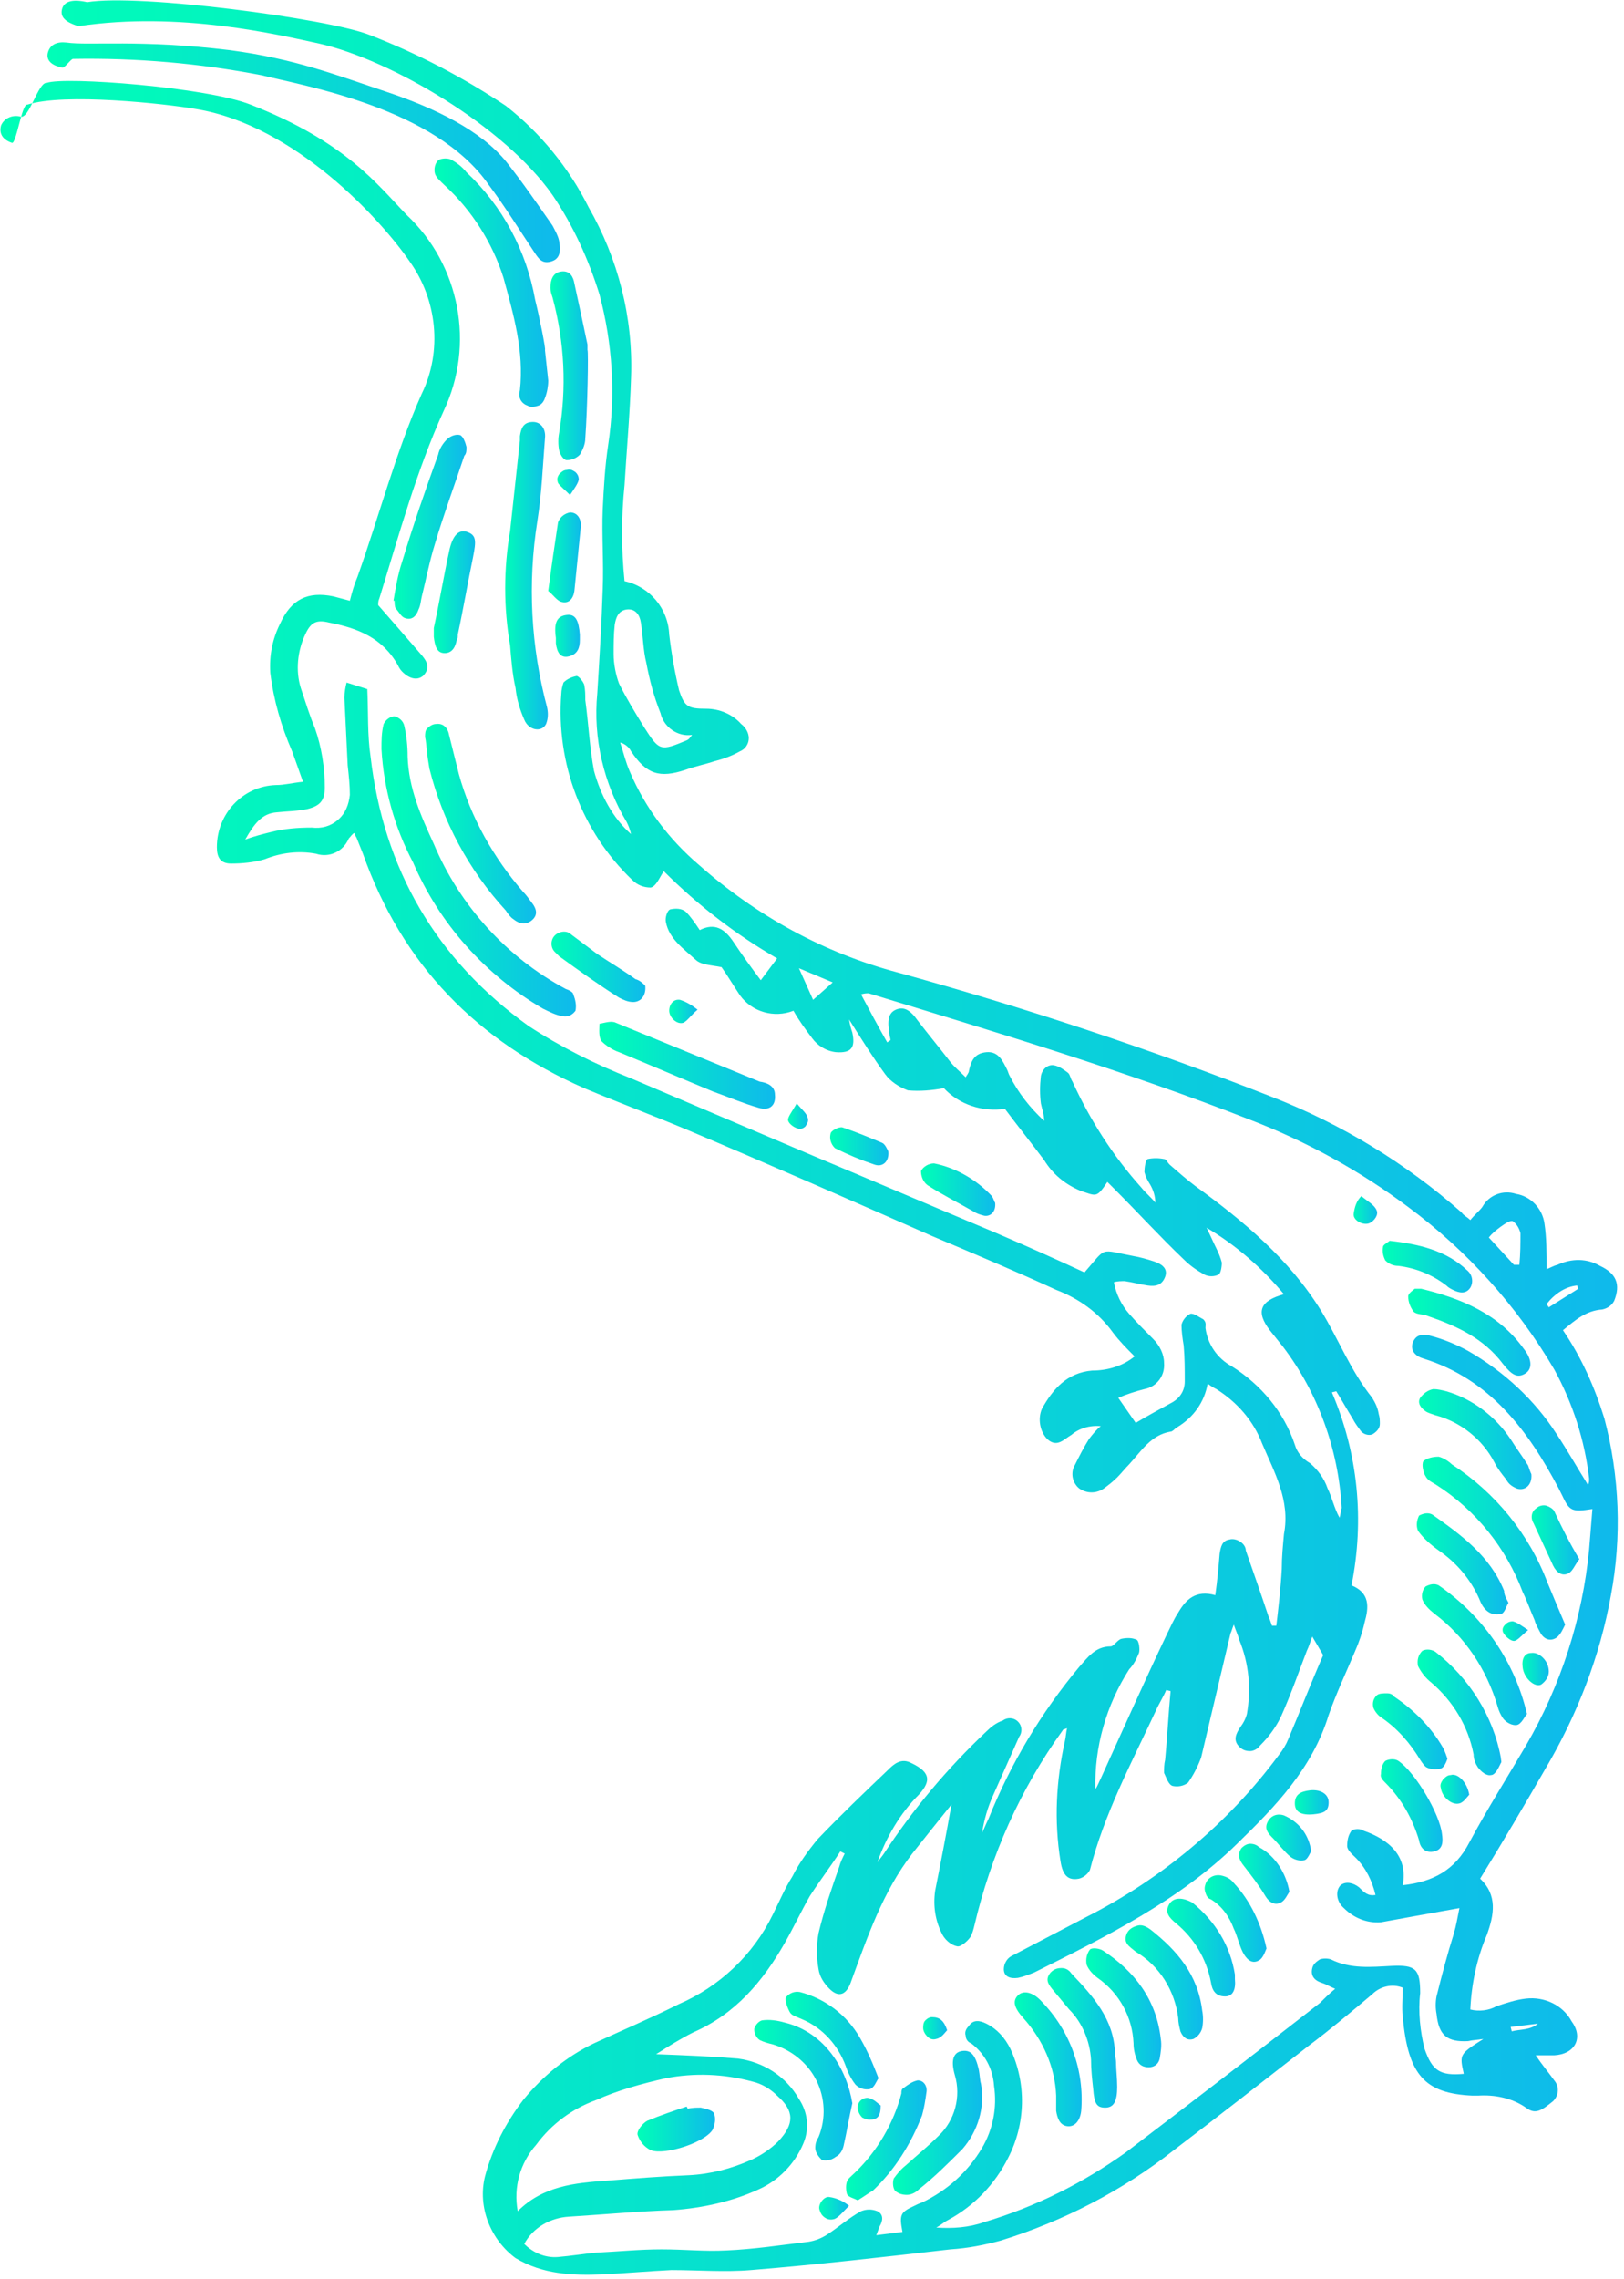 <?xml version="1.0" encoding="UTF-8"?> <svg xmlns="http://www.w3.org/2000/svg" xmlns:xlink="http://www.w3.org/1999/xlink" width="149px" height="209px" viewBox="0 0 149 209"> <!-- Generator: Sketch 53.2 (72643) - https://sketchapp.com --> <title>nft-05_</title> <desc>Created with Sketch.</desc> <defs> <linearGradient x1="-0.025%" y1="49.994%" x2="100.053%" y2="49.994%" id="linearGradient-1"> <stop stop-color="#00FFB7" offset="0%"></stop> <stop stop-color="#0FB9EC" offset="100%"></stop> </linearGradient> <linearGradient x1="-0.019%" y1="50.159%" x2="100.047%" y2="50.159%" id="linearGradient-2"> <stop stop-color="#00FFB7" offset="0%"></stop> <stop stop-color="#0FB9EC" offset="100%"></stop> </linearGradient> <linearGradient x1="0.08%" y1="49.906%" x2="100.064%" y2="49.906%" id="linearGradient-3"> <stop stop-color="#00FFB7" offset="0%"></stop> <stop stop-color="#0FB9EC" offset="100%"></stop> </linearGradient> <linearGradient x1="0.406%" y1="50.218%" x2="99.38%" y2="50.218%" id="linearGradient-4"> <stop stop-color="#00FFB7" offset="0%"></stop> <stop stop-color="#0FB9EC" offset="100%"></stop> </linearGradient> <linearGradient x1="0.703%" y1="50.105%" x2="100.201%" y2="50.105%" id="linearGradient-5"> <stop stop-color="#00FFB7" offset="0%"></stop> <stop stop-color="#0FB9EC" offset="100%"></stop> </linearGradient> <linearGradient x1="0.371%" y1="49.719%" x2="100.305%" y2="49.719%" id="linearGradient-6"> <stop stop-color="#00FFB7" offset="0%"></stop> <stop stop-color="#0FB9EC" offset="100%"></stop> </linearGradient> <linearGradient x1="0.595%" y1="49.626%" x2="100.248%" y2="49.626%" id="linearGradient-7"> <stop stop-color="#00FFB7" offset="0%"></stop> <stop stop-color="#0FB9EC" offset="100%"></stop> </linearGradient> <linearGradient x1="0.149%" y1="50.28%" x2="99.136%" y2="50.28%" id="linearGradient-8"> <stop stop-color="#00FFB7" offset="0%"></stop> <stop stop-color="#0FB9EC" offset="100%"></stop> </linearGradient> <linearGradient x1="1.163%" y1="50.374%" x2="100.502%" y2="50.374%" id="linearGradient-9"> <stop stop-color="#00FFB7" offset="0%"></stop> <stop stop-color="#0FB9EC" offset="100%"></stop> </linearGradient> <linearGradient x1="0.415%" y1="49.982%" x2="101.709%" y2="49.982%" id="linearGradient-10"> <stop stop-color="#00FFB7" offset="0%"></stop> <stop stop-color="#0FB9EC" offset="100%"></stop> </linearGradient> <linearGradient x1="-0.81%" y1="48.347%" x2="100.376%" y2="48.347%" id="linearGradient-11"> <stop stop-color="#00FFB7" offset="0%"></stop> <stop stop-color="#0FB9EC" offset="100%"></stop> </linearGradient> <linearGradient x1="1.667%" y1="50.108%" x2="101.177%" y2="50.108%" id="linearGradient-12"> <stop stop-color="#00FFB7" offset="0%"></stop> <stop stop-color="#0FB9EC" offset="100%"></stop> </linearGradient> <linearGradient x1="0.434%" y1="52.133%" x2="100.016%" y2="52.133%" id="linearGradient-13"> <stop stop-color="#00FFB7" offset="0%"></stop> <stop stop-color="#0FB9EC" offset="100%"></stop> </linearGradient> <linearGradient x1="1.086%" y1="49.216%" x2="100.064%" y2="49.216%" id="linearGradient-14"> <stop stop-color="#00FFB7" offset="0%"></stop> <stop stop-color="#0FB9EC" offset="100%"></stop> </linearGradient> <linearGradient x1="0.541%" y1="50.654%" x2="100%" y2="50.654%" id="linearGradient-15"> <stop stop-color="#00FFB7" offset="0%"></stop> <stop stop-color="#0FB9EC" offset="100%"></stop> </linearGradient> <linearGradient x1="-1.154%" y1="50.432%" x2="99.615%" y2="50.432%" id="linearGradient-16"> <stop stop-color="#00FFB7" offset="0%"></stop> <stop stop-color="#0FB9EC" offset="100%"></stop> </linearGradient> <linearGradient x1="1.876%" y1="49.086%" x2="97.1%" y2="49.086%" id="linearGradient-17"> <stop stop-color="#00FFB7" offset="0%"></stop> <stop stop-color="#0FB9EC" offset="100%"></stop> </linearGradient> <linearGradient x1="0.544%" y1="49.029%" x2="101.994%" y2="49.029%" id="linearGradient-18"> <stop stop-color="#00FFB7" offset="0%"></stop> <stop stop-color="#0FB9EC" offset="100%"></stop> </linearGradient> <linearGradient x1="0.213%" y1="49.73%" x2="100.153%" y2="49.73%" id="linearGradient-19"> <stop stop-color="#00FFB7" offset="0%"></stop> <stop stop-color="#0FB9EC" offset="100%"></stop> </linearGradient> <linearGradient x1="1%" y1="50.177%" x2="100.333%" y2="50.177%" id="linearGradient-20"> <stop stop-color="#00FFB7" offset="0%"></stop> <stop stop-color="#0FB9EC" offset="100%"></stop> </linearGradient> <linearGradient x1="-0.753%" y1="49.573%" x2="99.689%" y2="49.573%" id="linearGradient-21"> <stop stop-color="#00FFB7" offset="0%"></stop> <stop stop-color="#0FB9EC" offset="100%"></stop> </linearGradient> <linearGradient x1="-0.505%" y1="50.475%" x2="99.585%" y2="50.475%" id="linearGradient-22"> <stop stop-color="#00FFB7" offset="0%"></stop> <stop stop-color="#0FB9EC" offset="100%"></stop> </linearGradient> <linearGradient x1="-0.511%" y1="50.867%" x2="99.798%" y2="50.867%" id="linearGradient-23"> <stop stop-color="#00FFB7" offset="0%"></stop> <stop stop-color="#0FB9EC" offset="100%"></stop> </linearGradient> <linearGradient x1="-0.04%" y1="50.055%" x2="100.939%" y2="50.055%" id="linearGradient-24"> <stop stop-color="#00FFB7" offset="0%"></stop> <stop stop-color="#0FB9EC" offset="100%"></stop> </linearGradient> <linearGradient x1="-0.009%" y1="50.075%" x2="100.196%" y2="50.075%" id="linearGradient-25"> <stop stop-color="#00FFB7" offset="0%"></stop> <stop stop-color="#0FB9EC" offset="100%"></stop> </linearGradient> <linearGradient x1="-0.925%" y1="50.759%" x2="100.454%" y2="50.759%" id="linearGradient-26"> <stop stop-color="#00FFB7" offset="0%"></stop> <stop stop-color="#0FB9EC" offset="100%"></stop> </linearGradient> <linearGradient x1="-0.012%" y1="49.435%" x2="100.27%" y2="49.435%" id="linearGradient-27"> <stop stop-color="#00FFB7" offset="0%"></stop> <stop stop-color="#0FB9EC" offset="100%"></stop> </linearGradient> <linearGradient x1="-0.349%" y1="49.863%" x2="99.263%" y2="49.863%" id="linearGradient-28"> <stop stop-color="#00FFB7" offset="0%"></stop> <stop stop-color="#0FB9EC" offset="100%"></stop> </linearGradient> <linearGradient x1="-0.736%" y1="49.091%" x2="99.049%" y2="49.091%" id="linearGradient-29"> <stop stop-color="#00FFB7" offset="0%"></stop> <stop stop-color="#0FB9EC" offset="100%"></stop> </linearGradient> <linearGradient x1="-1.569%" y1="50.101%" x2="99.307%" y2="50.101%" id="linearGradient-30"> <stop stop-color="#00FFB7" offset="0%"></stop> <stop stop-color="#0FB9EC" offset="100%"></stop> </linearGradient> <linearGradient x1="-1.209%" y1="50.434%" x2="99.524%" y2="50.434%" id="linearGradient-31"> <stop stop-color="#00FFB7" offset="0%"></stop> <stop stop-color="#0FB9EC" offset="100%"></stop> </linearGradient> <linearGradient x1="-0.168%" y1="49.637%" x2="99.413%" y2="49.637%" id="linearGradient-32"> <stop stop-color="#00FFB7" offset="0%"></stop> <stop stop-color="#0FB9EC" offset="100%"></stop> </linearGradient> <linearGradient x1="0.813%" y1="50.289%" x2="100.711%" y2="50.289%" id="linearGradient-33"> <stop stop-color="#00FFB7" offset="0%"></stop> <stop stop-color="#0FB9EC" offset="100%"></stop> </linearGradient> <linearGradient x1="-2.666%" y1="50.522%" x2="99.811%" y2="50.522%" id="linearGradient-34"> <stop stop-color="#00FFB7" offset="0%"></stop> <stop stop-color="#0FB9EC" offset="100%"></stop> </linearGradient> <linearGradient x1="0.999%" y1="50.403%" x2="99.707%" y2="50.403%" id="linearGradient-35"> <stop stop-color="#00FFB7" offset="0%"></stop> <stop stop-color="#0FB9EC" offset="100%"></stop> </linearGradient> <linearGradient x1="-1.803%" y1="48.99%" x2="99.648%" y2="48.99%" id="linearGradient-36"> <stop stop-color="#00FFB7" offset="0%"></stop> <stop stop-color="#0FB9EC" offset="100%"></stop> </linearGradient> <linearGradient x1="0.242%" y1="50.176%" x2="101.108%" y2="50.176%" id="linearGradient-37"> <stop stop-color="#00FFB7" offset="0%"></stop> <stop stop-color="#0FB9EC" offset="100%"></stop> </linearGradient> <linearGradient x1="-0.361%" y1="51.169%" x2="99.313%" y2="51.169%" id="linearGradient-38"> <stop stop-color="#00FFB7" offset="0%"></stop> <stop stop-color="#0FB9EC" offset="100%"></stop> </linearGradient> <linearGradient x1="-0.289%" y1="48.987%" x2="100.433%" y2="48.987%" id="linearGradient-39"> <stop stop-color="#00FFB7" offset="0%"></stop> <stop stop-color="#0FB9EC" offset="100%"></stop> </linearGradient> <linearGradient x1="1.69%" y1="49.676%" x2="100.97%" y2="49.676%" id="linearGradient-40"> <stop stop-color="#00FFB7" offset="0%"></stop> <stop stop-color="#0FB9EC" offset="100%"></stop> </linearGradient> <linearGradient x1="-1.238%" y1="49.017%" x2="100.004%" y2="49.017%" id="linearGradient-41"> <stop stop-color="#00FFB7" offset="0%"></stop> <stop stop-color="#0FB9EC" offset="100%"></stop> </linearGradient> <linearGradient x1="-1.629%" y1="47.142%" x2="101.135%" y2="47.142%" id="linearGradient-42"> <stop stop-color="#00FFB7" offset="0%"></stop> <stop stop-color="#0FB9EC" offset="100%"></stop> </linearGradient> <linearGradient x1="0.384%" y1="49.676%" x2="98.484%" y2="49.676%" id="linearGradient-43"> <stop stop-color="#00FFB7" offset="0%"></stop> <stop stop-color="#0FB9EC" offset="100%"></stop> </linearGradient> <linearGradient x1="-5.334%" y1="47.202%" x2="96.561%" y2="47.202%" id="linearGradient-44"> <stop stop-color="#00FFB7" offset="0%"></stop> <stop stop-color="#0FB9EC" offset="100%"></stop> </linearGradient> <linearGradient x1="2.222%" y1="45.489%" x2="100.73%" y2="45.489%" id="linearGradient-45"> <stop stop-color="#00FFB7" offset="0%"></stop> <stop stop-color="#0FB9EC" offset="100%"></stop> </linearGradient> <linearGradient x1="-2.995%" y1="54.614%" x2="98.636%" y2="54.614%" id="linearGradient-46"> <stop stop-color="#00FFB7" offset="0%"></stop> <stop stop-color="#0FB9EC" offset="100%"></stop> </linearGradient> <linearGradient x1="1.159%" y1="50.8%" x2="100.945%" y2="50.8%" id="linearGradient-47"> <stop stop-color="#00FFB7" offset="0%"></stop> <stop stop-color="#0FB9EC" offset="100%"></stop> </linearGradient> <linearGradient x1="0.194%" y1="51.667%" x2="101.71%" y2="51.667%" id="linearGradient-48"> <stop stop-color="#00FFB7" offset="0%"></stop> <stop stop-color="#0FB9EC" offset="100%"></stop> </linearGradient> <linearGradient x1="0.438%" y1="48.761%" x2="99.592%" y2="48.761%" id="linearGradient-49"> <stop stop-color="#00FFB7" offset="0%"></stop> <stop stop-color="#0FB9EC" offset="100%"></stop> </linearGradient> </defs> <g id="Page-1" stroke="none" stroke-width="1" fill="none" fill-rule="evenodd"> <g id="nft-05_" fill-rule="nonzero"> <path d="M134.9,111.9 C135.3,111.4 135.7,111.1 136,110.7 C136.6,109.6 137.9,109.1 139.1,109.5 C140.4,109.7 141.5,110.8 141.7,112.2 C141.9,113.5 141.9,114.9 141.9,116.4 C142.2,116.3 142.5,116.1 142.9,116 C144.2,115.4 145.6,115.4 146.8,116.1 C148.3,116.8 148.7,117.8 148.1,119.3 C147.9,119.7 147.5,120 147,120.1 C145.5,120.2 144.5,121.1 143.4,122 C145.1,124.5 146.3,127.2 147.2,130.1 C148.6,135.4 148.8,141 147.8,146.3 C146.8,151.9 144.7,157.3 141.8,162.2 C139.9,165.5 137.9,168.9 135.8,172.3 C137.4,173.8 137.1,175.6 136.4,177.5 C135.5,179.6 135,182 134.9,184.3 C135.7,184.5 136.6,184.4 137.3,184 C138.2,183.7 139.1,183.4 140,183.3 C141.7,183.1 143.4,183.9 144.2,185.4 C145.3,186.9 144.5,188.4 142.6,188.5 C142.1,188.5 141.5,188.5 140.9,188.5 C141.5,189.4 142.1,190.1 142.6,190.8 C143.1,191.4 143,192.2 142.5,192.7 C141.5,193.5 140.9,194 140,193.3 C138.7,192.4 137.1,192.1 135.6,192.2 C135.4,192.2 135.2,192.2 135.1,192.2 C130.7,192 129.2,190.3 128.7,185 C128.6,184.1 128.7,183.2 128.7,182.3 C127.7,181.9 126.6,182.2 125.9,182.9 C124,184.5 122.1,186.1 120.1,187.6 C116,190.8 111.9,194 107.7,197.2 C103,200.9 97.6,203.7 91.8,205.5 C90.3,205.9 88.8,206.2 87.2,206.3 C81.1,207 75,207.7 68.9,208.2 C66.5,208.4 64,208.2 61.6,208.2 C59.5,208.3 57.3,208.5 55.2,208.6 C52.5,208.7 49.8,208.6 47.3,207.1 C45,205.4 43.8,202.4 44.5,199.6 C45.2,197 46.4,194.7 48,192.6 C49.8,190.4 52,188.6 54.5,187.4 C57.1,186.2 59.7,185.1 62.3,183.8 C66,182.2 69.1,179.3 70.9,175.6 C71.5,174.4 72,173.2 72.7,172.1 C73.3,170.9 74.1,169.8 75,168.7 C77.1,166.5 79.3,164.4 81.5,162.3 C82,161.8 82.6,161.3 83.4,161.6 C85.2,162.4 85.6,163.2 84.3,164.6 C82.6,166.3 81.3,168.5 80.5,170.8 C80.7,170.5 80.9,170.3 81.1,170 C83.8,165.9 86.9,162.2 90.5,158.8 C90.9,158.4 91.4,158 92,157.8 C92.4,157.5 93,157.5 93.4,157.9 C93.8,158.3 93.8,158.9 93.5,159.3 C92.7,161.1 91.9,162.9 91.1,164.7 C90.6,165.8 90.3,166.9 90.1,168.1 C90.3,167.7 90.5,167.2 90.7,166.8 C92.7,161.8 95.5,157.1 99,152.9 C99.8,152 100.5,151 101.9,151 C102.2,151 102.5,150.4 102.9,150.3 C103.4,150.2 103.9,150.2 104.3,150.4 C104.5,150.5 104.6,151.3 104.5,151.6 C104.3,152.1 104,152.7 103.6,153.1 C101.5,156.4 100.4,160.2 100.5,164.1 C100.7,163.8 100.8,163.5 101,163.1 C103,158.7 105,154.2 107.1,149.8 C107.4,149.2 107.7,148.5 108.1,147.9 C108.8,146.7 109.7,145.8 111.5,146.3 C111.7,144.9 111.8,143.7 111.9,142.5 C112,141.9 112.1,141.3 112.8,141.2 C113.1,141.1 113.5,141.2 113.8,141.4 C114.1,141.6 114.3,141.9 114.3,142.2 C115,144.2 115.7,146.2 116.4,148.3 C116.5,148.5 116.6,148.8 116.7,149.1 L117.1,149.1 C117.3,147.4 117.5,145.7 117.6,143.9 C117.6,142.8 117.7,141.8 117.8,140.7 C118.4,137.6 116.9,135 115.8,132.4 C115,130.3 113.5,128.6 111.6,127.4 C111.4,127.3 111.2,127.2 110.8,126.9 C110.5,128.6 109.5,130 108,130.9 C107.8,131 107.6,131.3 107.4,131.3 C105.6,131.6 104.7,133.1 103.6,134.3 C103.2,134.7 102.9,135.1 102.5,135.5 C102.1,135.9 101.7,136.2 101.3,136.5 C100.6,137 99.7,137 99,136.5 C98.4,136 98.2,135.1 98.6,134.4 C99,133.6 99.4,132.8 99.9,132 C100.2,131.6 100.6,131.1 101,130.8 C100,130.7 99,131 98.3,131.6 C97.6,132 97,132.8 96.1,132 C95.4,131.3 95.2,130.1 95.6,129.2 C96.6,127.4 97.9,125.9 100.2,125.7 C101.6,125.7 103,125.3 104.1,124.4 C103.4,123.7 102.7,123 102.1,122.2 C100.8,120.4 99,119.1 96.9,118.3 C93.2,116.6 89.4,115 85.6,113.4 C78.1,110.1 70.6,106.8 63,103.6 C59.9,102.3 56.7,101.1 53.6,99.8 C43.8,95.5 36.9,88.5 33.3,78.3 C33.1,77.8 32.9,77.3 32.7,76.8 C32.6,76.7 32.6,76.5 32.5,76.4 C32.3,76.5 32.2,76.7 32,76.9 C31.5,78.1 30.2,78.7 29,78.3 C27.4,78 25.8,78.2 24.3,78.8 C23.3,79.1 22.2,79.2 21.2,79.2 C20.2,79.2 19.9,78.6 19.9,77.7 C19.9,74.6 22.3,72.1 25.3,72 C26.1,72 26.8,71.8 27.8,71.7 C27.4,70.6 27.1,69.7 26.8,68.9 C25.8,66.6 25.1,64.2 24.8,61.7 C24.7,60.1 25,58.6 25.7,57.2 C26.7,55 28.2,54.2 30.6,54.7 L32.1,55.1 C32.3,54.3 32.5,53.6 32.8,52.9 C34.8,47.3 36.3,41.5 38.7,36.1 C40.6,32.2 40.1,27.5 37.6,24 C35,20.2 27.1,11.5 18,10 C15.1,9.5 5.9,8.5 2.5,9.6 C2,9.5 1.5,13.2 1.1,13.1 C0.2,12.8 -0.1,12.2 0.1,11.5 C0.4,10.8 1.2,10.5 1.9,10.7 C2.7,10.9 3.5,7.5 4.3,7.6 C5.9,7 19,8 23,9.6 C31.7,13 34.6,16.9 37.3,19.7 C42.2,24.3 43.6,31.6 40.7,37.7 C38.2,43.2 36.6,49.1 34.8,54.9 C34.7,55.1 34.7,55.3 34.7,55.5 C36.1,57.1 37.4,58.6 38.7,60.1 C39.2,60.7 39.5,61.3 38.8,62 C38.3,62.4 37.6,62.3 36.9,61.6 C36.7,61.4 36.6,61.2 36.5,61 C35.1,58.5 32.8,57.6 30.2,57.1 C29,56.8 28.5,57.1 28,58.2 C27.3,59.7 27.1,61.5 27.6,63.1 C28,64.3 28.4,65.6 28.9,66.8 C29.5,68.5 29.8,70.4 29.8,72.2 C29.8,73.4 29.4,73.9 28.2,74.2 C27.3,74.4 26.3,74.4 25.4,74.5 C24,74.6 23.3,75.6 22.5,77 C23.3,76.7 24.1,76.5 24.9,76.3 C26.1,76 27.3,75.9 28.6,75.9 C29.5,76 30.3,75.8 31,75.2 C31.7,74.6 32,73.8 32.1,72.9 C32.1,72 32,71.1 31.9,70.2 C31.8,68.1 31.7,66 31.6,64 C31.6,63.5 31.7,63 31.8,62.6 L33.7,63.2 C33.8,65.4 33.7,67.4 34,69.4 C35.2,79.7 40,88 48.5,94.1 C51.4,96 54.6,97.6 57.9,98.9 L74.6,106 C80.1,108.3 85.7,110.7 91.2,113 C94,114.2 96.7,115.4 99.5,116.7 C101.6,114.3 100.8,114.6 104,115.2 C104.6,115.3 105.3,115.5 105.9,115.7 C106.5,115.9 107.2,116.3 106.9,117.1 C106.6,117.9 106,118 105.3,117.9 C104.6,117.8 103.9,117.6 103.2,117.5 C102.9,117.5 102.5,117.5 102.2,117.6 C102.4,118.7 102.9,119.7 103.6,120.5 C104.3,121.3 105.1,122.1 105.8,122.8 C106.4,123.4 106.8,124.2 106.8,125 C106.9,126.2 106.1,127.2 105,127.4 C104.2,127.6 103.3,127.9 102.6,128.2 L104.2,130.5 C105.2,129.9 106.3,129.3 107.4,128.7 C108.2,128.3 108.7,127.6 108.7,126.7 C108.7,125.6 108.7,124.5 108.6,123.4 C108.5,122.8 108.4,122.1 108.4,121.5 C108.5,121.1 108.8,120.7 109.2,120.5 C109.5,120.4 110,120.8 110.4,121 C110.7,121.3 110.6,121.5 110.6,121.8 C110.8,123.3 111.7,124.6 113,125.3 C115.7,127 117.8,129.5 118.8,132.5 C119,133.2 119.5,133.8 120.2,134.2 C120.9,134.8 121.5,135.6 121.8,136.5 C122.2,137.3 122.4,138.3 122.9,139.2 C123,138.9 123,138.6 123.1,138.3 C122.8,132.9 120.9,127.7 117.7,123.5 L116.5,122 C115.2,120.3 115.6,119.3 117.8,118.7 C115.8,116.3 113.4,114.2 110.7,112.6 C111,113.2 111.3,113.9 111.6,114.5 C111.8,114.9 112,115.4 112.1,115.8 C112.1,116.2 112,116.8 111.8,116.9 C111.4,117.1 110.9,117.1 110.5,116.9 C109.8,116.5 109.2,116.1 108.6,115.5 C106.4,113.4 104.4,111.2 102.2,109 L101.6,108.4 C100.6,109.9 100.6,109.7 99.1,109.2 C97.7,108.6 96.6,107.7 95.8,106.4 C94.6,104.8 93.4,103.3 92.2,101.7 C90.1,102 88,101.3 86.6,99.8 C85.5,100 84.4,100.1 83.3,100 C82.5,99.7 81.7,99.2 81.2,98.5 C80.1,97 79.1,95.4 77.9,93.5 C78,94.1 78.1,94.4 78.2,94.7 C78.5,96.1 78.1,96.6 76.7,96.5 C75.8,96.4 75,95.9 74.5,95.2 C73.9,94.4 73.3,93.6 72.8,92.7 C71,93.4 69,92.8 67.9,91.3 C67.3,90.4 66.7,89.4 66.2,88.7 C65.2,88.5 64.3,88.5 63.8,88 C62.7,87 61.4,86.1 61.1,84.6 C61,84.2 61.2,83.5 61.5,83.4 C62,83.3 62.5,83.3 62.9,83.6 C63.4,84.1 63.8,84.7 64.2,85.3 C65.6,84.6 66.5,85.2 67.3,86.4 C68.1,87.6 68.9,88.7 69.8,89.9 L71.3,87.9 C67.5,85.7 64,83 60.9,79.9 C60.5,80.5 60.2,81.3 59.7,81.4 C59.1,81.4 58.5,81.2 58,80.7 C53.4,76.3 51,70 51.5,63.6 C51.5,63.3 51.6,62.9 51.7,62.6 C52,62.3 52.4,62.1 52.9,62 C53.1,62 53.5,62.5 53.6,62.8 C53.7,63.3 53.7,63.7 53.7,64.2 C54,66.4 54.1,68.6 54.5,70.7 C55.1,72.9 56.2,75 57.9,76.5 C57.8,76.1 57.7,75.8 57.5,75.4 C55.4,71.9 54.4,67.7 54.8,63.6 C55,60.4 55.2,57.2 55.3,54 C55.4,51.6 55.2,49.1 55.3,46.7 C55.4,44.7 55.5,42.8 55.8,40.8 C56.5,36.2 56.2,31.5 55,27 C54,23.8 52.6,20.7 50.7,17.9 C46.3,11.6 35.9,5.5 29.3,4 C25.6,3.2 16.5,1 7.2,2.4 C5.9,2 5.5,1.5 5.7,0.8 C5.9,0.1 6.7,-0.1 8,0.2 C12.7,-0.6 30.1,1.7 33.9,3.2 C38.3,4.9 42.5,7.1 46.4,9.7 C49.6,12.2 52.2,15.4 54,19 C56.7,23.7 58.1,29.1 57.9,34.6 C57.8,37.9 57.5,41.2 57.3,44.5 C57,47.4 57,50.3 57.3,53.3 C59.6,53.8 61.3,55.8 61.4,58.2 C61.6,59.9 61.9,61.6 62.3,63.3 C62.8,64.8 63.1,65 64.8,65 C66,65 67.2,65.5 68,66.4 C68.4,66.7 68.7,67.2 68.7,67.7 C68.7,68.2 68.4,68.7 67.9,68.9 C67.2,69.3 66.4,69.6 65.6,69.8 C64.7,70.1 63.7,70.3 62.9,70.6 C60.5,71.4 59.3,71 57.9,68.9 C57.7,68.5 57.3,68.2 56.9,68.1 C57.2,69 57.4,69.9 57.8,70.8 C59.2,74.1 61.4,77 64.1,79.3 C69.4,84 75.6,87.4 82.4,89.2 C94,92.4 105.5,96.2 116.7,100.6 C123.1,103.1 129,106.7 134.1,111.2 C134.3,111.5 134.6,111.6 134.9,111.9 Z M128.7,172.9 C131.5,172.6 133.5,171.5 134.8,169 C136.4,166 138.3,163 140,160.1 C143.2,154.6 145.2,148.4 145.8,142.1 C145.9,140.9 146,139.7 146.1,138.4 C144.2,138.7 144,138.6 143.3,137.1 C143.2,136.9 143.1,136.7 143,136.5 C140.2,131.2 136.7,126.5 130.6,124.6 C129.9,124.4 129.4,123.9 129.6,123.2 C129.7,122.9 129.9,122.6 130.2,122.5 C130.5,122.4 130.9,122.4 131.2,122.5 C132.4,122.8 133.6,123.3 134.7,123.9 C138,125.8 140.8,128.4 142.8,131.5 C143.8,133 144.7,134.6 145.7,136.2 C145.8,136 145.8,135.8 145.8,135.6 C145.4,132.1 144.3,128.7 142.6,125.6 C139.2,119.8 134.6,114.7 129.2,110.7 C124.8,107.4 119.9,104.7 114.7,102.7 C103.2,98.2 91.5,94.7 79.7,91.1 C79.5,91.1 79.3,91.1 79,91.2 C79.8,92.7 80.6,94.2 81.4,95.6 L81.7,95.4 C81.7,95.2 81.6,95 81.6,94.8 C81.4,93.6 81.5,92.9 82.2,92.6 C82.9,92.3 83.5,92.6 84.2,93.6 C85.2,94.9 86.2,96.1 87.2,97.4 C87.6,97.9 88.1,98.3 88.6,98.8 C88.7,98.6 88.9,98.4 88.9,98.2 C89.1,97.3 89.4,96.6 90.5,96.5 C91.6,96.4 92,97.3 92.4,98.1 C92.5,98.3 92.5,98.4 92.6,98.6 C93.4,100.2 94.5,101.6 95.8,102.8 C95.8,102.2 95.6,101.7 95.5,101.2 C95.4,100.4 95.4,99.6 95.5,98.7 C95.6,98.1 96.1,97.6 96.7,97.7 C97.2,97.8 97.6,98.1 98,98.4 C98.2,98.6 98.2,98.9 98.4,99.2 C100,102.7 102.1,106 104.7,108.9 C105.1,109.4 105.6,109.8 106,110.3 C106,109.7 105.8,109.1 105.5,108.6 C105.3,108.3 105.1,107.9 105,107.5 C105,107.1 105.1,106.4 105.3,106.3 C105.8,106.2 106.3,106.2 106.8,106.3 C107,106.3 107.1,106.6 107.3,106.8 C108.1,107.5 108.9,108.2 109.7,108.8 C114.1,112 118.3,115.5 121.2,120.2 C122.8,122.8 123.9,125.7 125.9,128.2 C126.2,128.7 126.4,129.1 126.5,129.7 C126.6,130 126.6,130.3 126.6,130.6 C126.6,131 126.3,131.3 126,131.5 C125.7,131.7 125.2,131.6 124.9,131.3 C124.6,130.9 124.3,130.5 124.1,130.1 C123.6,129.3 123.1,128.4 122.6,127.6 L122.2,127.7 C124.6,133.3 125.2,139.4 124,145.4 C125.7,146.1 125.6,147.4 125.2,148.8 C125,149.7 124.7,150.6 124.3,151.5 C123.5,153.4 122.6,155.3 121.9,157.3 C120.4,162.2 117,165.7 113.5,169.1 C108.2,174.3 101.5,177.6 94.9,180.9 C94.4,181.1 93.9,181.3 93.4,181.4 C92.7,181.5 92.1,181.3 92.1,180.6 C92.1,180.1 92.4,179.6 92.8,179.4 C95.1,178.2 97.4,177 99.7,175.8 C106.6,172.3 112.7,167.2 117.3,161 C117.7,160.5 118,160 118.2,159.5 C119.3,156.9 120.3,154.3 121.4,151.8 L120.4,150.1 C120.2,150.6 120.1,151 119.9,151.4 C119.1,153.5 118.4,155.5 117.5,157.5 C117,158.5 116.4,159.3 115.6,160.1 C115.4,160.4 115,160.6 114.7,160.6 C114.3,160.6 114,160.5 113.7,160.2 C113.1,159.6 113.4,159 113.8,158.4 C114.1,158 114.3,157.6 114.4,157.2 C114.8,154.9 114.6,152.6 113.7,150.4 C113.6,150 113.4,149.6 113.2,149 C113,149.5 113,149.6 112.9,149.8 C112,153.6 111.1,157.4 110.2,161.2 C109.9,162 109.5,162.8 109,163.5 C108.6,163.8 108.1,163.9 107.6,163.8 C107.2,163.7 107,163 106.8,162.6 C106.8,162.2 106.8,161.8 106.9,161.4 C107.1,159.3 107.2,157.2 107.4,155.1 L107,155 C106.7,155.7 106.3,156.3 106,157 C103.8,161.7 101.3,166.4 100,171.5 C99.8,171.9 99.4,172.2 99,172.3 C98,172.5 97.5,172 97.3,170.7 C96.7,167 96.9,163.3 97.7,159.7 C97.8,159.3 97.8,158.9 97.9,158.5 C97.7,158.6 97.5,158.6 97.5,158.7 C93.6,164.1 90.9,170.2 89.4,176.6 C89.3,177 89.2,177.4 89,177.7 C88.7,178.1 88.1,178.6 87.8,178.5 C87.3,178.4 86.8,178 86.5,177.5 C85.8,176.2 85.6,174.8 85.8,173.4 C86.3,170.9 86.8,168.3 87.3,165.5 C86,167.1 84.9,168.5 83.7,170 C81,173.5 79.6,177.6 78.1,181.7 C77.7,182.9 77,183.3 76.1,182.4 C75.6,181.9 75.2,181.3 75.1,180.6 C74.9,179.5 74.9,178.4 75.1,177.3 C75.6,175.2 76.3,173.2 77,171.2 C77.1,170.8 77.3,170.4 77.5,170 L77.1,169.8 C76.2,171.2 75.2,172.5 74.3,173.9 C73.5,175.3 72.8,176.8 72,178.2 C70,181.7 67.5,184.7 63.6,186.4 C62.4,187 61.3,187.7 60.2,188.4 C62.9,188.5 65.3,188.6 67.7,188.8 C70,189.1 72.1,190.4 73.3,192.5 C74.1,193.7 74.3,195.2 73.7,196.6 C72.9,198.5 71.4,200 69.6,200.8 C67.2,201.9 64.5,202.5 61.8,202.7 C58.6,202.8 55.4,203.1 52.2,203.3 C50.5,203.4 48.9,204.3 48.1,205.8 C48.9,206.6 50,207.1 51.2,207 C52.4,206.9 53.6,206.7 54.7,206.6 C56.7,206.5 58.7,206.3 60.7,206.3 C62.8,206.3 64.6,206.5 66.6,206.4 C69.1,206.3 71.7,205.9 74.2,205.6 C74.8,205.5 75.3,205.3 75.8,205 C76.9,204.3 77.9,203.4 79,202.8 C79.5,202.6 80,202.6 80.5,202.8 C81.1,203.1 81,203.7 80.7,204.2 C80.6,204.5 80.5,204.7 80.4,205 L82.8,204.7 C82.5,203.1 82.6,202.9 83.9,202.3 C84.1,202.2 84.3,202.1 84.6,202 C86.9,200.9 88.8,199.2 90.1,197 C91.1,195.3 91.5,193.3 91.2,191.3 C91.1,189.7 90.3,188.3 89.1,187.4 C88.8,187.3 88.6,187 88.6,186.7 C88.5,186.4 88.6,186.1 88.9,185.8 C89.3,185.2 89.9,185.3 90.5,185.6 C91.5,186.1 92.2,186.9 92.7,187.9 C94.2,191.1 94.1,194.8 92.5,197.9 C91.3,200.3 89.4,202.3 87,203.6 C86.6,203.8 86.3,204.1 85.9,204.3 C87.4,204.4 88.9,204.3 90.3,203.8 C95,202.4 99.4,200.2 103.3,197.4 C109.2,192.9 115.2,188.3 121.1,183.7 C121.5,183.3 121.9,182.9 122.5,182.4 C122,182.2 121.7,182 121.4,181.9 C120.7,181.7 120.2,181.3 120.4,180.5 C120.5,180.1 120.8,179.9 121.1,179.7 C121.4,179.6 121.8,179.6 122.1,179.7 C123.9,180.6 125.8,180.4 127.7,180.3 C129.9,180.2 130.3,180.6 130.3,182.8 C130.1,184.5 130.3,186.3 130.7,187.9 C131.4,189.9 132.1,190.4 134.3,190.2 C133.9,188.4 133.9,188.4 136.1,187 C135.5,187.1 135.1,187.1 134.7,187.2 C132.8,187.3 132,186.7 131.8,184.7 C131.7,184.2 131.7,183.6 131.8,183.1 C132.3,181.1 132.8,179.2 133.4,177.3 C133.6,176.6 133.7,176 133.9,175 L130,175.7 C128.9,175.9 127.8,176.1 126.7,176.3 C125.4,176.4 124.2,175.9 123.3,175 C122.6,174.4 122.5,173.4 123,172.9 C123.5,172.5 124.2,172.7 124.7,173.1 C125.2,173.6 125.5,173.9 126.2,173.8 C125.9,172.5 125.3,171.3 124.4,170.4 C124.1,170.1 123.6,169.7 123.6,169.3 C123.6,168.8 123.7,168.3 124,167.9 C124.3,167.7 124.8,167.7 125.1,167.9 C127.4,168.7 129.2,170.2 128.7,172.9 L128.7,172.9 Z M47.5,202.8 C49.8,200.5 52.7,200.2 55.7,200 C58.2,199.8 60.7,199.6 63.2,199.5 C65.2,199.4 67.1,198.9 68.9,198.1 C69.8,197.7 70.7,197.1 71.4,196.4 C72.9,194.8 72.9,193.6 71.3,192.2 C70.7,191.6 69.9,191.1 69,190.9 C66.4,190.2 63.7,190.1 61.1,190.6 C58.9,191.1 56.7,191.7 54.7,192.6 C52.5,193.4 50.6,194.8 49.2,196.7 C47.7,198.4 47.1,200.6 47.5,202.8 L47.5,202.8 Z M63.5,67.4 C62.2,67.6 60.9,66.7 60.6,65.4 C60,63.9 59.6,62.4 59.3,60.8 C59,59.6 59,58.3 58.8,57.1 C58.7,56.4 58.3,55.8 57.5,55.9 C56.7,56 56.5,56.7 56.4,57.3 C56.3,58.2 56.3,59.1 56.3,60 C56.3,60.9 56.5,61.9 56.8,62.7 C57.5,64.1 58.3,65.4 59.1,66.7 C60.5,68.9 60.6,68.9 63,67.9 C63.2,67.8 63.2,67.8 63.5,67.4 L63.5,67.4 Z M138.9,116 L139.4,116 C139.5,115 139.5,114 139.5,113.1 C139.4,112.7 139.2,112.3 138.8,112 C138.5,111.9 138,112.3 137.7,112.5 C137.3,112.8 136.9,113.1 136.6,113.5 L138.9,116 Z M73.3,88.8 L74.6,91.7 L76.4,90.1 L73.3,88.8 Z M144.8,118.2 L144.7,117.9 C143.6,118 142.6,118.7 141.9,119.6 L142.1,119.9 L144.8,118.2 Z M138.6,185.9 L138.7,186.3 C139.5,186.1 140.4,186.2 141.1,185.6 L138.6,185.9 Z" id="Shape" fill="url(#linearGradient-1)"></path> <path d="M51.3,22.1 C51.5,23.2 51.3,23.8 50.5,24 C49.7,24.2 49.4,23.7 49,23.1 C47.6,21 46.3,18.9 44.8,16.9 C39.9,9.9 28,7.9 24,6.9 C18.3,5.8 12.5,5.3 6.7,5.4 C6.5,5.4 5.9,6.3 5.7,6.2 C4.7,6 4.2,5.5 4.4,4.8 C4.6,4.1 5.2,3.8 6.1,3.9 C8.1,4.2 12.9,3.6 21.1,4.6 C27.1,5.4 30.9,6.9 35.4,8.4 C39.9,9.9 44.2,12 46.5,14.9 C48,16.8 49.3,18.7 50.7,20.7 C50.9,21.1 51.2,21.6 51.3,22.1 Z" id="Path" fill="url(#linearGradient-2)"></path> <path d="M37.4,69.4 C37.5,72.3 38.6,74.8 39.8,77.4 C42.2,83.1 46.5,87.8 51.9,90.7 C52.2,90.8 52.6,91 52.6,91.2 C52.8,91.7 52.9,92.2 52.8,92.7 C52.5,93.1 52.1,93.3 51.6,93.2 C51,93.1 50.4,92.8 49.8,92.5 C44.5,89.4 40.3,84.7 37.9,79.1 C36.2,75.9 35.2,72.3 35,68.7 C35,67.9 35,67.2 35.2,66.4 C35.4,66 35.8,65.7 36.2,65.7 C36.6,65.8 37,66.1 37.1,66.6 C37.3,67.5 37.4,68.4 37.4,69.4 L37.4,69.4 Z" id="Path_1_" fill="url(#linearGradient-3)"></path> <path d="M46.8,59.2 C46.2,55.7 46.2,52.2 46.8,48.7 C47.1,45.9 47.4,43.2 47.7,40.4 C47.7,40.3 47.7,40.2 47.7,40 C47.8,39.3 48,38.7 48.9,38.7 C49.6,38.7 50.1,39.3 50,40.2 C49.8,42.7 49.7,45.3 49.3,47.8 C48.4,53.5 48.7,59.3 50.2,64.9 C50.3,65.4 50.3,65.9 50.1,66.4 C49.7,67.2 48.5,67 48.1,66 C47.7,65.1 47.4,64.1 47.3,63.1 C47,61.8 46.9,60.4 46.8,59.2 Z" id="Path_2_" fill="url(#linearGradient-4)"></path> <path d="M50,32.1 C50.1,33 50.2,34 50.3,34.9 C50.3,35.4 50.2,36 50,36.5 C49.9,36.8 49.7,37.1 49.4,37.2 C49.1,37.3 48.7,37.4 48.4,37.2 C47.8,37 47.5,36.4 47.7,35.8 C48.1,32.2 47.1,28.8 46.2,25.5 C45.2,22.3 43.3,19.3 40.8,17 C40.5,16.7 40,16.3 39.9,15.9 C39.8,15.5 39.9,15 40.2,14.7 C40.5,14.5 41,14.5 41.3,14.6 C41.9,14.9 42.4,15.3 42.8,15.8 C46.1,18.9 48.3,23 49.1,27.5 C49.5,29.1 50.1,32.1 50,32.1 Z" id="Path_3_" fill="url(#linearGradient-5)"></path> <path d="M39.2,69.1 C39.1,68.4 39.1,68 39,67.6 C39,67.3 39,67 39.2,66.8 C39.4,66.6 39.7,66.4 40,66.4 C40.7,66.3 41.1,66.8 41.2,67.4 C41.5,68.6 41.8,69.8 42.1,71 C43.2,75 45.3,78.7 48,81.8 C48.3,82.1 48.5,82.4 48.8,82.8 C49.2,83.3 49.4,83.9 48.8,84.4 C48.2,84.9 47.6,84.7 47.1,84.3 C46.8,84.1 46.6,83.8 46.4,83.5 C43,79.8 40.6,75.3 39.4,70.5 C39.3,69.9 39.2,69.3 39.2,69.1 Z" id="Path_4_" fill="url(#linearGradient-6)"></path> <path d="M71.1,100.4 C71.2,101.4 70.6,101.9 69.6,101.6 C68.2,101.2 66.8,100.6 65.4,100.1 C62.5,98.9 59.7,97.7 56.8,96.5 C56.2,96.3 55.6,95.9 55.2,95.5 C54.9,95.1 55,94.4 55,93.9 C55.5,93.8 56.1,93.6 56.5,93.8 C60.9,95.6 65.3,97.4 69.7,99.2 C70.4,99.3 71.1,99.6 71.1,100.4 Z" id="Path_5_" fill="url(#linearGradient-7)"></path> <path d="M36.1,55.1 C36.3,53.9 36.5,52.7 36.9,51.5 C37.9,48.2 39,45 40.2,41.7 C40.3,41.2 40.6,40.7 41,40.3 C41.3,40 41.8,39.8 42.2,39.9 C42.5,40 42.7,40.6 42.8,41 C42.8,41.3 42.8,41.6 42.6,41.8 C41.7,44.5 40.7,47.2 39.9,49.9 C39.4,51.5 39.1,53.1 38.7,54.7 C38.6,55.1 38.6,55.5 38.4,55.9 C38.2,56.5 37.8,56.9 37.2,56.7 C36.8,56.6 36.6,56.1 36.3,55.8 C36.2,55.6 36.2,55.3 36.2,55.1 L36.1,55.1 Z" id="Path_6_" fill="url(#linearGradient-8)"></path> <path d="M53.7,40.2 C53.7,40.7 53.5,41.2 53.2,41.7 C52.9,42 52.5,42.2 52,42.2 C51.7,42.2 51.4,41.7 51.3,41.3 C51.2,40.8 51.2,40.2 51.3,39.7 C52,35.6 51.8,31.4 50.7,27.3 C50.6,27 50.5,26.7 50.5,26.4 C50.5,25.7 50.7,25 51.5,24.9 C52.3,24.8 52.6,25.4 52.7,26 C53.1,27.8 53.5,29.7 53.9,31.6 C53.9,31.8 53.9,32 53.9,32.1 C54,32.2 53.9,37.5 53.7,40.2 Z" id="Path_7_" fill="url(#linearGradient-9)"></path> <path d="M39.8,58.4 C39.8,58.1 39.8,57.8 39.8,57.6 C40.3,55.3 40.7,52.9 41.2,50.6 C41.5,49.1 42.1,48.5 42.9,48.8 C43.7,49.1 43.7,49.6 43.4,51.1 C42.9,53.5 42.5,55.9 42,58.2 C42,58.4 42,58.6 41.9,58.7 C41.8,59.3 41.5,59.9 40.8,59.9 C40.1,59.9 39.9,59.3 39.8,58.4 Z" id="Path_8_" fill="url(#linearGradient-10)"></path> <path d="M59.2,90.4 C59.3,91.3 58.8,91.9 58.1,91.9 C57.6,91.9 57.2,91.7 56.8,91.5 C54.9,90.3 53.1,89 51.3,87.7 C51.2,87.6 51,87.4 50.9,87.3 C50.5,86.9 50.5,86.2 50.9,85.8 C51.3,85.4 52,85.3 52.4,85.7 C53.2,86.3 54,86.9 54.8,87.5 C56,88.3 57.2,89 58.3,89.8 C58.7,89.9 59,90.2 59.2,90.4 Z" id="Path_9_" fill="url(#linearGradient-11)"></path> <path d="M50.3,54.2 C50.6,51.9 50.9,49.9 51.2,47.9 C51.4,47.4 51.8,47.1 52.3,47 C53,47 53.3,47.6 53.3,48.2 C53.1,50.2 52.9,52.2 52.7,54.2 C52.6,54.9 52.2,55.4 51.5,55.2 C51.1,55.1 50.7,54.5 50.3,54.2 Z" id="Path_10_" fill="url(#linearGradient-12)"></path> <path d="M91.3,110.3 C91.4,111.1 90.9,111.6 90.3,111.5 C89.9,111.4 89.6,111.3 89.3,111.1 C87.9,110.3 86.5,109.6 85.1,108.7 C84.7,108.4 84.5,107.9 84.5,107.4 C84.7,107 85.2,106.7 85.7,106.7 C87.7,107.1 89.6,108.2 91,109.7 C91.2,110 91.2,110.2 91.3,110.3 L91.3,110.3 Z" id="Path_11_" fill="url(#linearGradient-13)"></path> <path d="M81.5,105.6 C81.6,106.5 81,107.1 80.2,106.8 C79,106.4 77.8,105.9 76.6,105.3 C76.2,104.9 76.1,104.4 76.2,104 C76.2,103.7 77,103.3 77.3,103.4 C78.5,103.8 79.7,104.3 80.9,104.8 C81.2,104.9 81.4,105.4 81.5,105.6 Z" id="Path_12_" fill="url(#linearGradient-14)"></path> <path d="M51,58.5 C50.8,57.1 51.1,56.5 52,56.4 C52.8,56.3 53.1,56.9 53.2,58.2 C53.2,58.4 53.2,58.6 53.2,58.7 C53.2,59.4 53,60 52.2,60.2 C51.4,60.4 51.1,59.8 51,59 L51,58.5 Z" id="Path_13_" fill="url(#linearGradient-15)"></path> <path d="M64,92.6 C63.4,93.1 63.1,93.6 62.7,93.8 C62.1,94 61.4,93.3 61.4,92.7 C61.4,92.1 61.8,91.6 62.4,91.7 C63,91.9 63.5,92.2 64,92.6 L64,92.6 Z" id="Path_14_" fill="url(#linearGradient-16)"></path> <path d="M52.3,45.4 C51.8,44.9 51.4,44.6 51.2,44.3 C51.1,44 51.1,43.8 51.3,43.5 C51.5,43.3 51.7,43.1 52,43.1 C52.3,43 52.5,43.1 52.8,43.3 C53,43.5 53.1,43.7 53.1,44 C53,44.4 52.7,44.8 52.3,45.4 Z" id="Path_15_" fill="url(#linearGradient-17)"></path> <path d="M73.1,101.2 C73.6,101.8 74,102.1 74.1,102.5 C74.2,102.8 74.1,103 73.9,103.3 C73.7,103.5 73.4,103.6 73.2,103.5 C72.8,103.4 72.3,103 72.3,102.7 C72.3,102.4 72.7,101.9 73.1,101.2 Z" id="Path_16_" fill="url(#linearGradient-18)"></path> <path d="M143.6,149 C143.4,149.4 143.2,149.9 142.8,150.2 C142.2,150.6 141.6,150.3 141.3,149.7 C141.1,149.3 140.9,149 140.8,148.6 C140.4,147.7 140.1,146.8 139.7,146 C138.2,142 135.4,138.5 131.8,136.2 C131.5,136 131,135.8 130.8,135.4 C130.6,135.1 130.4,134.3 130.6,134 C131,133.7 131.5,133.6 132,133.6 C132.4,133.7 132.9,134 133.2,134.3 C137.2,136.9 140.3,140.7 142,145.2 C142.5,146.4 143,147.6 143.6,149 Z" id="Path_17_" fill="url(#linearGradient-19)"></path> <path d="M78.2,192.9 C77.9,194.2 77.7,195.5 77.4,196.8 C77.3,197.2 77.1,197.6 76.7,197.8 C76.3,198.1 75.9,198.2 75.4,198.1 C75.1,197.8 74.8,197.4 74.8,197 C74.8,196.6 74.9,196.3 75.1,196 C75.8,194.3 75.7,192.4 74.9,190.8 C74.1,189.2 72.6,188 70.9,187.5 C70.5,187.4 70.1,187.3 69.7,187.1 C69.4,186.9 69.2,186.5 69.2,186.1 C69.3,185.7 69.6,185.4 69.9,185.3 C70.6,185.2 71.3,185.3 72,185.5 C75.7,186.4 77.7,189.8 78.2,192.9 Z" id="Path_18_" fill="url(#linearGradient-20)"></path> <path d="M140.1,157.2 C139.9,157.4 139.6,158.1 139.2,158.2 C138.8,158.3 138.2,158 137.9,157.6 C137.7,157.3 137.5,156.9 137.4,156.5 C136.4,153.1 134.4,150.1 131.6,148 C131.1,147.6 130.7,147.2 130.5,146.7 C130.4,146.3 130.5,145.8 130.8,145.5 C131.2,145.3 131.6,145.2 132,145.4 C135.9,148.1 138.8,152.1 140,156.8 L140.1,157.2 Z" id="Path_19_" fill="url(#linearGradient-21)"></path> <path d="M90,191.1 C90.4,193.3 89.7,195.5 88.3,197.1 C87,198.4 85.7,199.7 84.3,200.8 C84,201.1 83.6,201.3 83.2,201.3 C82.8,201.3 82.4,201.2 82.1,200.9 C81.9,200.6 81.9,200.1 82,199.8 C82.3,199.4 82.6,199 83.1,198.6 C84.1,197.7 85.2,196.8 86.1,195.9 C87.6,194.5 88.2,192.3 87.6,190.3 C87.2,188.9 87.5,188.2 88.3,188.1 C89.1,188 89.5,188.5 89.8,189.8 C89.9,190.3 89.9,190.8 90,191.1 Z" id="Path_20_" fill="url(#linearGradient-22)"></path> <path d="M137.7,161.2 C137.7,161.4 137.8,161.6 137.7,161.7 C137.5,162.1 137.2,162.8 136.8,162.8 C136.4,162.9 135.9,162.5 135.6,162.1 C135.4,161.8 135.2,161.4 135.2,160.9 C134.7,158.3 133.3,156 131.3,154.3 C130.8,153.9 130.4,153.4 130.1,152.8 C130,152.3 130.1,151.8 130.5,151.4 C130.9,151.2 131.4,151.3 131.7,151.5 C134.8,153.9 137,157.4 137.7,161.2 L137.7,161.2 Z" id="Path_21_" fill="url(#linearGradient-23)"></path> <path d="M102.4,189.3 C102.4,189.8 102.5,190.6 102.5,191.4 C102.5,192.7 102.2,193.3 101.4,193.3 C100.6,193.3 100.4,192.9 100.3,191.6 C100.2,190.7 100.1,189.8 100.1,188.9 C100,187.2 99.3,185.5 98.1,184.3 C97.6,183.7 97.1,183.1 96.6,182.5 C96.1,181.9 95.9,181.5 96.4,180.9 C96.7,180.6 97,180.5 97.4,180.5 C97.8,180.5 98.1,180.7 98.3,181 C100.3,183.1 102.2,185.2 102.3,188.3 C102.3,188.6 102.4,188.8 102.4,189.3 Z" id="Path_22_" fill="url(#linearGradient-24)"></path> <path d="M96.9,192.2 C96.8,189.6 95.7,187.1 93.9,185.1 C93,184.1 92.9,183.5 93.4,183 C93.9,182.5 94.8,182.7 95.6,183.6 C98.2,186.3 99.5,189.9 99.2,193.6 C99.1,194.5 98.6,195.1 97.9,195 C97.2,194.9 97,194.2 96.9,193.6 C96.9,193.1 96.9,192.6 96.9,192.2 Z" id="Path_23_" fill="url(#linearGradient-25)"></path> <path d="M140.5,135.2 C140.6,136.2 139.9,136.8 139.1,136.5 C138.7,136.3 138.4,136.1 138.2,135.7 C137.8,135.2 137.4,134.7 137.1,134.1 C136,132 134,130.4 131.7,129.8 C131.4,129.7 131.1,129.6 130.9,129.5 C130.4,129.2 130,128.7 130.3,128.2 C130.6,127.8 131,127.5 131.5,127.4 C131.9,127.4 132.3,127.5 132.7,127.6 C135.1,128.3 137.2,129.9 138.6,132 C139.1,132.8 139.7,133.6 140.2,134.4 C140.3,134.7 140.4,135 140.5,135.2 Z" id="Path_24_" fill="url(#linearGradient-26)"></path> <path d="M129.8,118.2 C130,118.2 130.2,118.2 130.4,118.2 C134.1,119.1 137.5,120.5 139.8,123.7 C140.6,124.7 140.6,125.6 139.9,126 C139.2,126.4 138.7,126.1 137.9,125.1 C136.1,122.7 133.6,121.6 131,120.7 C130.6,120.5 130,120.6 129.7,120.3 C129.4,119.9 129.2,119.4 129.2,118.9 C129.2,118.6 129.7,118.3 129.8,118.2 Z" id="Path_25_" fill="url(#linearGradient-27)"></path> <path d="M106.5,187 C106.6,187.6 106.5,188.2 106.4,188.8 C106.3,189.3 105.9,189.6 105.4,189.6 C104.9,189.6 104.5,189.4 104.3,188.9 C104.1,188.4 104,187.9 104,187.4 C103.9,185 102.7,182.8 100.7,181.4 C100.3,181.1 99.9,180.7 99.7,180.2 C99.6,179.7 99.7,179.2 100,178.8 C100.2,178.6 100.9,178.7 101.2,178.9 C104.1,180.8 106.1,183.4 106.5,187 Z" id="Path_26_" fill="url(#linearGradient-28)"></path> <path d="M78.7,201.8 C78.3,201.6 77.8,201.5 77.7,201.2 C77.6,200.8 77.6,200.4 77.7,200.1 C77.8,199.8 78.1,199.6 78.4,199.3 C80.5,197.3 82,194.7 82.7,192 C82.7,191.8 82.7,191.6 82.9,191.5 C83.3,191.2 83.7,190.9 84.2,190.8 C84.8,190.8 85.1,191.4 85,191.9 C84.9,192.6 84.8,193.3 84.6,194 C83.6,196.6 82.1,199 80.1,200.9 C79.6,201.2 79.2,201.5 78.7,201.8 L78.7,201.8 Z" id="Path_27_" fill="url(#linearGradient-29)"></path> <path d="M110.3,184.4 C110.4,184.9 110.4,185.5 110.3,186 C110.2,186.4 109.9,186.8 109.5,187 C108.9,187.2 108.5,186.8 108.3,186.3 C108.2,185.9 108.1,185.5 108.1,185.1 C107.8,182.6 106.4,180.3 104.2,179 C103.6,178.5 103,178.2 103.4,177.3 C103.6,176.9 104,176.7 104.4,176.6 C104.8,176.5 105.2,176.7 105.6,177 C108,178.9 109.9,181.1 110.3,184.4 Z" id="Path_28_" fill="url(#linearGradient-30)"></path> <path d="M138.4,147 C138.2,147.3 138.1,147.8 137.8,148 C137.4,148.1 136.9,148.1 136.5,147.8 C136.1,147.5 135.9,147.1 135.7,146.6 C134.9,144.8 133.6,143.3 132,142.2 C131.3,141.7 130.6,141.1 130.1,140.4 C129.9,139.9 130,139.4 130.2,139 C130.6,138.8 131,138.7 131.4,138.9 C134.1,140.8 136.7,142.7 138,145.9 C138,146.3 138.2,146.6 138.4,147 Z" id="Path_29_" fill="url(#linearGradient-31)"></path> <path d="M80.6,190.6 C80.4,190.9 80.2,191.5 79.8,191.6 C79.3,191.7 78.8,191.5 78.5,191.2 C78.1,190.7 77.8,190.1 77.6,189.5 C76.9,187.6 75.5,186 73.6,185.2 C73.2,185 72.7,184.9 72.5,184.6 C72.3,184.3 72,183.5 72.1,183.2 C72.4,182.8 72.9,182.6 73.4,182.7 C75.7,183.3 77.7,184.8 78.9,186.9 C79.6,188.1 80.1,189.3 80.6,190.6 L80.6,190.6 Z" id="Path_30_" fill="url(#linearGradient-32)"></path> <path d="M113.3,181.1 L113.3,181.5 C113.4,182.5 113.1,183.1 112.4,183.1 C111.5,183.1 111.2,182.5 111.1,181.8 C110.7,179.7 109.6,177.8 107.9,176.4 C107.3,175.9 106.8,175.4 107.3,174.6 C107.7,174 108.5,174 109.4,174.5 C111.5,176.2 112.9,178.5 113.3,181.1 L113.3,181.1 Z" id="Path_31_" fill="url(#linearGradient-33)"></path> <path d="M132.3,168.2 C132.4,168.9 132.4,169.6 131.6,169.8 C130.8,170 130.3,169.5 130.2,168.8 C129.6,166.8 128.6,165 127.1,163.5 C126.9,163.3 126.6,163 126.7,162.7 C126.7,162.3 126.8,161.8 127.1,161.5 C127.5,161.3 128,161.3 128.3,161.5 C129.9,162.6 132.1,166.4 132.3,168.2 Z" id="Path_32_" fill="url(#linearGradient-34)"></path> <path d="M132.8,161.3 C132.7,161.6 132.5,162.1 132.2,162.2 C131.8,162.3 131.3,162.3 130.9,162.1 C130.7,162 130.5,161.7 130.3,161.4 C129.4,159.9 128.2,158.5 126.7,157.5 C126.4,157.3 126.1,156.9 126,156.6 C125.9,156.2 126,155.8 126.3,155.5 C126.5,155.3 126.9,155.3 127.3,155.3 C127.5,155.3 127.8,155.4 127.9,155.6 C129.7,156.8 131.3,158.4 132.4,160.3 C132.6,160.7 132.7,161 132.8,161.3 Z" id="Path_33_" fill="url(#linearGradient-35)"></path> <path d="M116.2,178.7 C116.1,178.9 115.9,179.6 115.5,179.8 C114.8,180.2 114.3,179.6 114,179 C113.7,178.4 113.5,177.5 113.2,176.9 C112.8,175.8 112.1,174.8 111.1,174.2 C110.8,174.1 110.7,173.9 110.6,173.6 C110.5,173.3 110.5,173.1 110.6,172.8 C110.8,172.2 111.4,171.9 112,172 C112.5,172.1 112.9,172.3 113.2,172.7 C114.7,174.3 115.7,176.4 116.2,178.7 Z" id="Path_34_" fill="url(#linearGradient-36)"></path> <path d="M127.5,113.8 C130.2,114.1 132.7,114.7 134.6,116.5 C135.1,116.9 135.2,117.6 134.9,118.1 C134.5,118.7 133.9,118.6 133.3,118.3 C133.1,118.2 132.9,118.1 132.7,117.9 C131.4,116.9 129.9,116.3 128.3,116.1 C127.8,116.1 127.4,115.9 127.1,115.6 C126.9,115.2 126.8,114.8 126.9,114.3 C127,114.1 127.4,113.9 127.5,113.8 Z" id="Path_35_" fill="url(#linearGradient-37)"></path> <path d="M144.9,143 C144.5,143.5 144.3,144.1 143.9,144.3 C143.3,144.6 142.8,144.2 142.5,143.6 C141.9,142.3 141.3,141 140.7,139.7 C140.4,139.2 140.5,138.6 141,138.3 C141.2,138.1 141.6,138 141.9,138.1 C142.2,138.2 142.5,138.4 142.6,138.6 C143.3,140.1 144,141.5 144.9,143 Z" id="Path_36_" fill="url(#linearGradient-38)"></path> <path d="M118.3,173.5 C118.1,173.8 117.9,174.3 117.5,174.5 C116.9,174.8 116.4,174.4 116.1,173.9 C115.5,172.9 114.8,172 114.1,171.1 C113.7,170.6 113.5,170.1 113.9,169.5 C114.1,169.3 114.4,169.1 114.7,169.1 C115,169.1 115.3,169.2 115.5,169.4 C117,170.2 118,171.8 118.3,173.5 L118.3,173.5 Z" id="Path_37_" fill="url(#linearGradient-39)"></path> <path d="M120.3,169.8 C120.2,169.9 120,170.5 119.7,170.6 C119.3,170.7 118.8,170.6 118.4,170.3 C117.8,169.8 117.3,169.1 116.7,168.5 C116.3,168.1 116,167.7 116.3,167.1 C116.6,166.5 117.2,166.3 117.8,166.5 C119.2,167.1 120.1,168.3 120.3,169.8 L120.3,169.8 Z" id="Path_38_" fill="url(#linearGradient-40)"></path> <path d="M140.5,151.6 C141.2,151.5 142.1,152.3 142.1,153.3 C142.1,153.8 141.8,154.2 141.4,154.5 C140.8,154.8 139.8,153.9 139.7,152.9 C139.6,152.1 139.9,151.6 140.5,151.6 Z" id="Path_39_" fill="url(#linearGradient-41)"></path> <path d="M120.5,166.4 C119.4,166.5 118.8,166.2 118.8,165.4 C118.8,164.6 119.3,164.3 120.2,164.2 C121.1,164.1 121.9,164.5 121.9,165.3 C121.9,166.1 121.5,166.3 120.5,166.4 Z" id="Path_40_" fill="url(#linearGradient-42)"></path> <path d="M134.8,164.6 C134.6,164.8 134.3,165.3 133.9,165.4 C133.2,165.6 132.3,164.8 132.2,164 C132.1,163.7 132.2,163.5 132.4,163.2 C132.6,163 132.8,162.8 133.1,162.8 C133.7,162.6 134.6,163.4 134.8,164.6 Z" id="Path_41_" fill="url(#linearGradient-43)"></path> <path d="M124.9,109.7 C125.5,110.2 126.1,110.5 126.3,111 C126.5,111.4 126.1,112 125.6,112.2 C125,112.4 124.1,111.9 124.2,111.3 C124.3,110.6 124.5,110.1 124.9,109.7 L124.9,109.7 Z" id="Path_42_" fill="url(#linearGradient-44)"></path> <path d="M77.9,202.3 C77.3,202.9 77,203.3 76.6,203.5 C76.3,203.6 76,203.6 75.7,203.4 C75.4,203.2 75.3,203 75.2,202.7 C75,202.2 75.6,201.4 76.1,201.5 C76.8,201.6 77.4,201.9 77.9,202.3 L77.9,202.3 Z" id="Path_43_" fill="url(#linearGradient-45)"></path> <path d="M86.9,186.2 C86.7,186.4 86.4,186.9 85.9,187 C85.6,187.1 85.3,187 85.1,186.8 C84.9,186.6 84.7,186.3 84.7,186 C84.7,185.8 84.7,185.5 84.9,185.3 C85.1,185.1 85.3,185 85.5,185 C86.2,185 86.6,185.3 86.9,186.2 Z" id="Path_44_" fill="url(#linearGradient-46)"></path> <path d="M80.8,193.1 C80.8,194.1 80.5,194.4 79.8,194.4 C79.5,194.4 79.3,194.3 79.1,194.2 C78.9,194 78.8,193.8 78.7,193.5 C78.6,192.9 79,192.4 79.6,192.4 C80.2,192.5 80.5,192.9 80.8,193.1 Z" id="Path_45_" fill="url(#linearGradient-47)"></path> <path d="M140.2,149.5 C139.6,150 139.2,150.5 138.9,150.5 C138.6,150.5 138.1,150.1 137.9,149.7 C137.8,149.4 137.9,149.2 138.1,149 C138.3,148.8 138.5,148.7 138.8,148.7 C139.2,148.8 139.6,149.1 140.2,149.5 Z" id="Path_46_" fill="url(#linearGradient-48)"></path> <path d="M63.1,193.4 C63.5,193.3 63.9,193.3 64.3,193.3 C64.7,193.4 65.3,193.5 65.5,193.8 C65.7,194.3 65.6,194.8 65.4,195.3 C64.7,196.5 61,197.7 59.7,197.2 C59.1,196.9 58.7,196.4 58.5,195.8 C58.4,195.4 59,194.7 59.4,194.5 C60.6,194 61.8,193.6 63,193.2 L63.1,193.4 Z" id="Path_47_" fill="url(#linearGradient-49)"></path> </g> </g> </svg> 